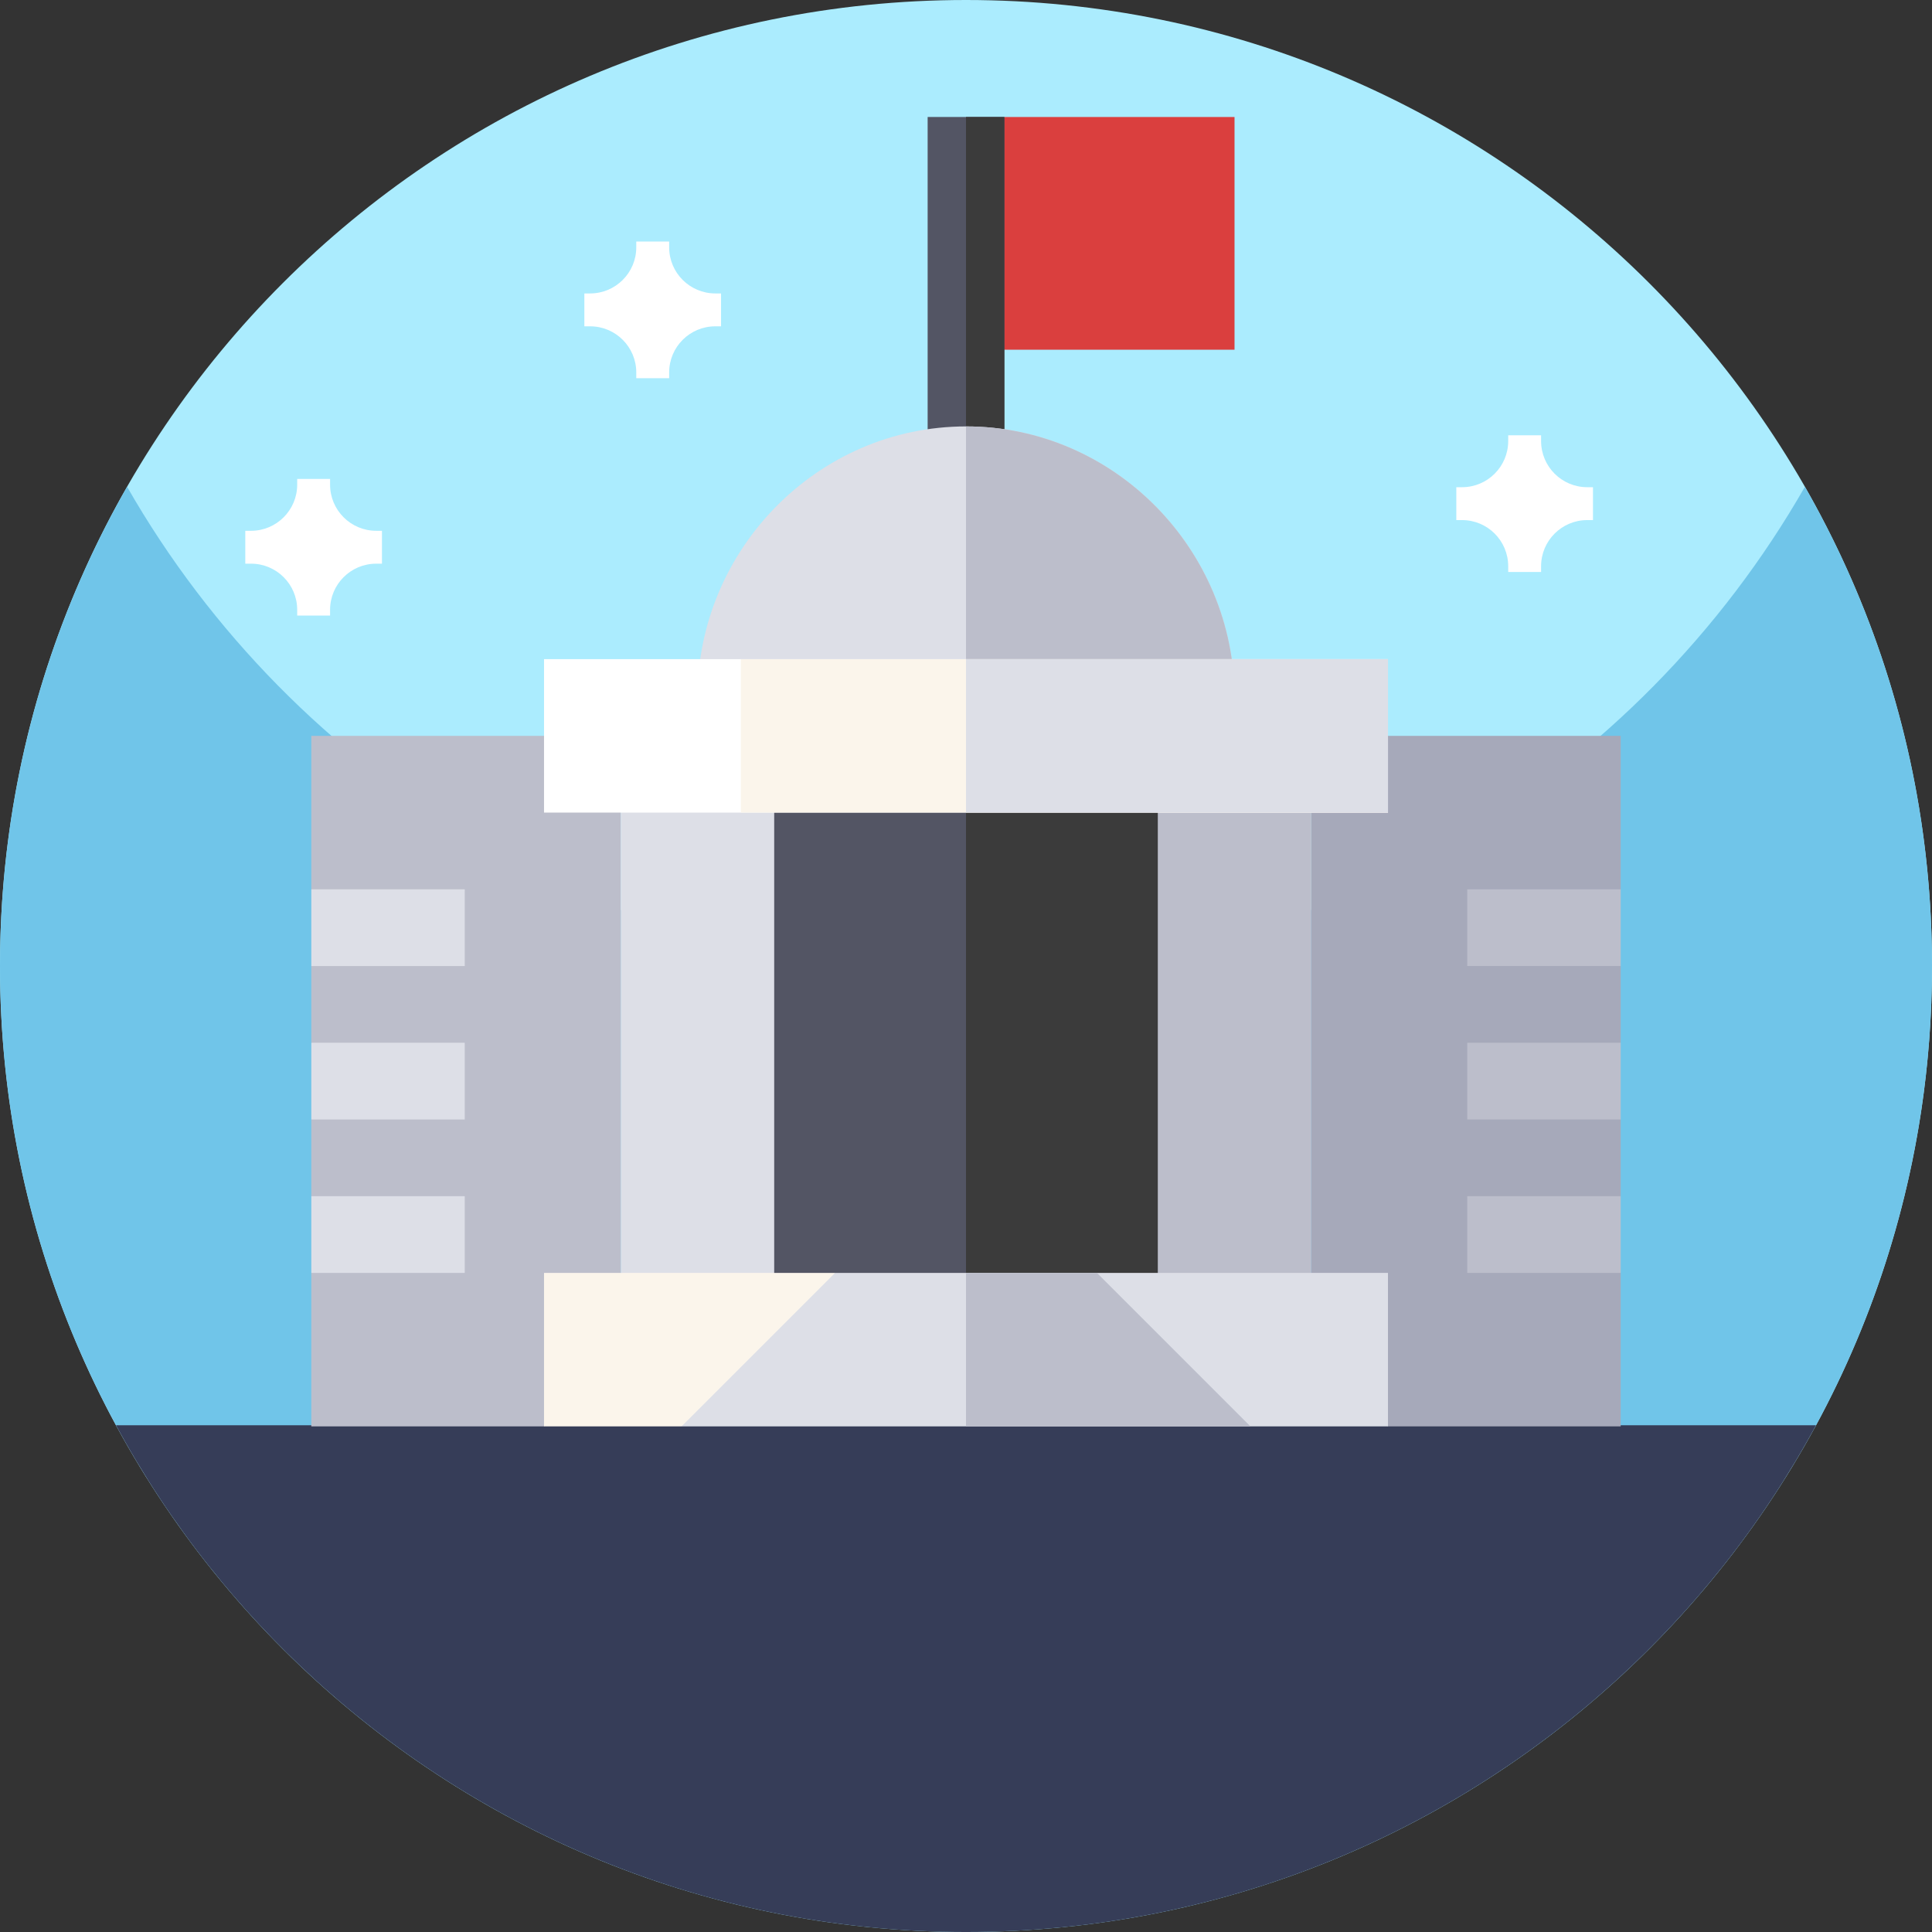 <svg id="Capa_1" enable-background="new 0 0 512 512" height="512" viewBox="0 0 512 512" width="512" xmlns="http://www.w3.org/2000/svg"><rect x="0" y="0" width="512" height="512" fill="#333333" stroke="none"/><g><g><path d="m512 256c0 141.387-114.613 256-256 256s-256-114.613-256-256 114.613-256 256-256 256 114.613 256 256zm0 0" fill="#abecfe"/><path d="m512 256c0 26.051-3.891 51.191-11.129 74.871-5.031 16.469-11.672 32.231-19.75 47.109-8.25 15.2-147.391 29.388-225.121 29.388s-216.871-14.188-225.109-29.388c-3.289-6.031-6.332-12.21-9.121-18.531-14-31.629-21.77-66.629-21.77-103.449 0-46.219 12.25-89.57 33.68-127 44.121 77.07 127.16 129 222.32 129s178.211-51.93 222.32-129c21.43 37.43 33.68 80.781 33.68 127zm0 0" fill="#70c5e9"/><path d="m481.262 377.699c-7.16 13.223-15.434 25.742-24.723 37.43-8.437 10.633-17.719 20.57-27.719 29.723-45.539 41.699-106.211 67.148-172.82 67.148s-127.281-25.449-172.82-67.148c-10-9.153-19.282-19.09-27.719-29.723-9.289-11.688-17.563-24.207-24.723-37.43zm0 0" fill="#363d58"/></g><g><path d="m429.5 195.012h-82.006v162.656l20.332 20.332h61.674v-40.664l-20.332-10.166 20.332-10.166v-20.332l-20.332-10.166 20.332-10.166v-20.332l-20.332-10.166 20.332-10.166z" fill="#a6a9ba"/><path d="m82.5 195.012h82.006v162.656l-20.332 20.332h-61.674v-40.664l20.332-10.166-20.332-10.166v-20.332l20.332-10.166-20.332-10.166v-20.332l20.332-10.166-20.332-10.166z" fill="#bcbecb"/><path d="m256 195.012h-71.162v162.656h71.162 71.162v-162.656z" fill="#535564"/><path d="m256 195.012h71.162v162.656h-71.162z" fill="#3b3b3b"/><path d="m164.506 195.012h40.664v162.656h-40.664z" fill="#dddfe7"/><path d="m306.83 195.012h40.664v162.656h-40.664z" fill="#bcbecb"/><path d="m266.166 31h60.996v61.674h-71.162v-41.342z" fill="#da3f3e"/><path d="m256 31h-10.166v102.338h10.166 10.166v-102.338z" fill="#535564"/><path d="m256 31h10.166v102.338h-10.166z" fill="#3b3b3b"/><path d="m256 113.006c-39.234 0-71.162 32.605-71.162 71.84h71.162 71.162c0-39.235-31.928-71.84-71.162-71.84z" fill="#dddfe7"/><path d="m256 113.006v71.84h71.162c0-39.235-31.928-71.84-71.162-71.84z" fill="#bcbecb"/><path d="m82.5 235.676h40.664v20.332h-40.664z" fill="#dddfe7" transform="matrix(-1 0 0 -1 205.664 491.684)"/><path d="m82.5 276.34h40.664v20.332h-40.664z" fill="#dddfe7" transform="matrix(-1 0 0 -1 205.664 573.012)"/><path d="m82.5 317.004h40.664v20.332h-40.664z" fill="#dddfe7" transform="matrix(-1 0 0 -1 205.664 654.34)"/><g fill="#bcbecb"><path d="m388.836 235.676h40.664v20.332h-40.664z"/><path d="m388.836 276.34h40.664v20.332h-40.664z"/><path d="m388.836 317.004h40.664v20.332h-40.664z"/></g><path d="m256 174.68h-111.826v40.664h111.826 111.826v-40.664z" fill="#fff"/><path d="m282.082 174.68h-85.743v40.664h85.743 85.744v-40.664z" fill="#fbf5eb"/><path d="m256 174.68h111.826v40.664h-111.826z" fill="#dddfe7"/><path d="m367.826 337.336h-77.119l2.39 22.722 38.274 17.942h36.455z" fill="#dddfe7"/><path d="m144.174 337.336v40.664h36.454l39.452-19.119 1.213-21.545z" fill="#fbf5eb"/><path d="m290.707 337.336h-34.707-34.707l-40.665 40.664h75.372 75.371z" fill="#dddfe7"/><path d="m290.707 337.336h-34.707v40.664h75.371z" fill="#bcbecb"/></g><g fill="#fff"><path d="m422.155 129.113h-1.524c-6.754 0-12.226-5.477-12.226-12.227v-1.523h-8.715v1.523c0 6.75-5.477 12.227-12.227 12.227h-1.527v8.715h1.527c6.75 0 12.227 5.472 12.227 12.226v1.528h8.715v-1.528c0-6.754 5.472-12.226 12.226-12.226h1.524zm0 0"/><path d="m191.084 77.764h-1.524c-6.754 0-12.226-5.477-12.226-12.227v-1.523h-8.715v1.523c0 6.75-5.477 12.227-12.227 12.227h-1.527v8.715h1.527c6.75 0 12.227 5.472 12.227 12.226v1.528h8.715v-1.528c0-6.754 5.472-12.226 12.226-12.226h1.524zm0 0"/><path d="m101.224 140.666h-1.524c-6.754 0-12.226-5.477-12.226-12.227v-1.523h-8.715v1.523c0 6.75-5.477 12.227-12.227 12.227h-1.527v8.715h1.527c6.75 0 12.227 5.472 12.227 12.226v1.528h8.715v-1.528c0-6.754 5.472-12.226 12.226-12.226h1.524zm0 0"/></g></g></svg>